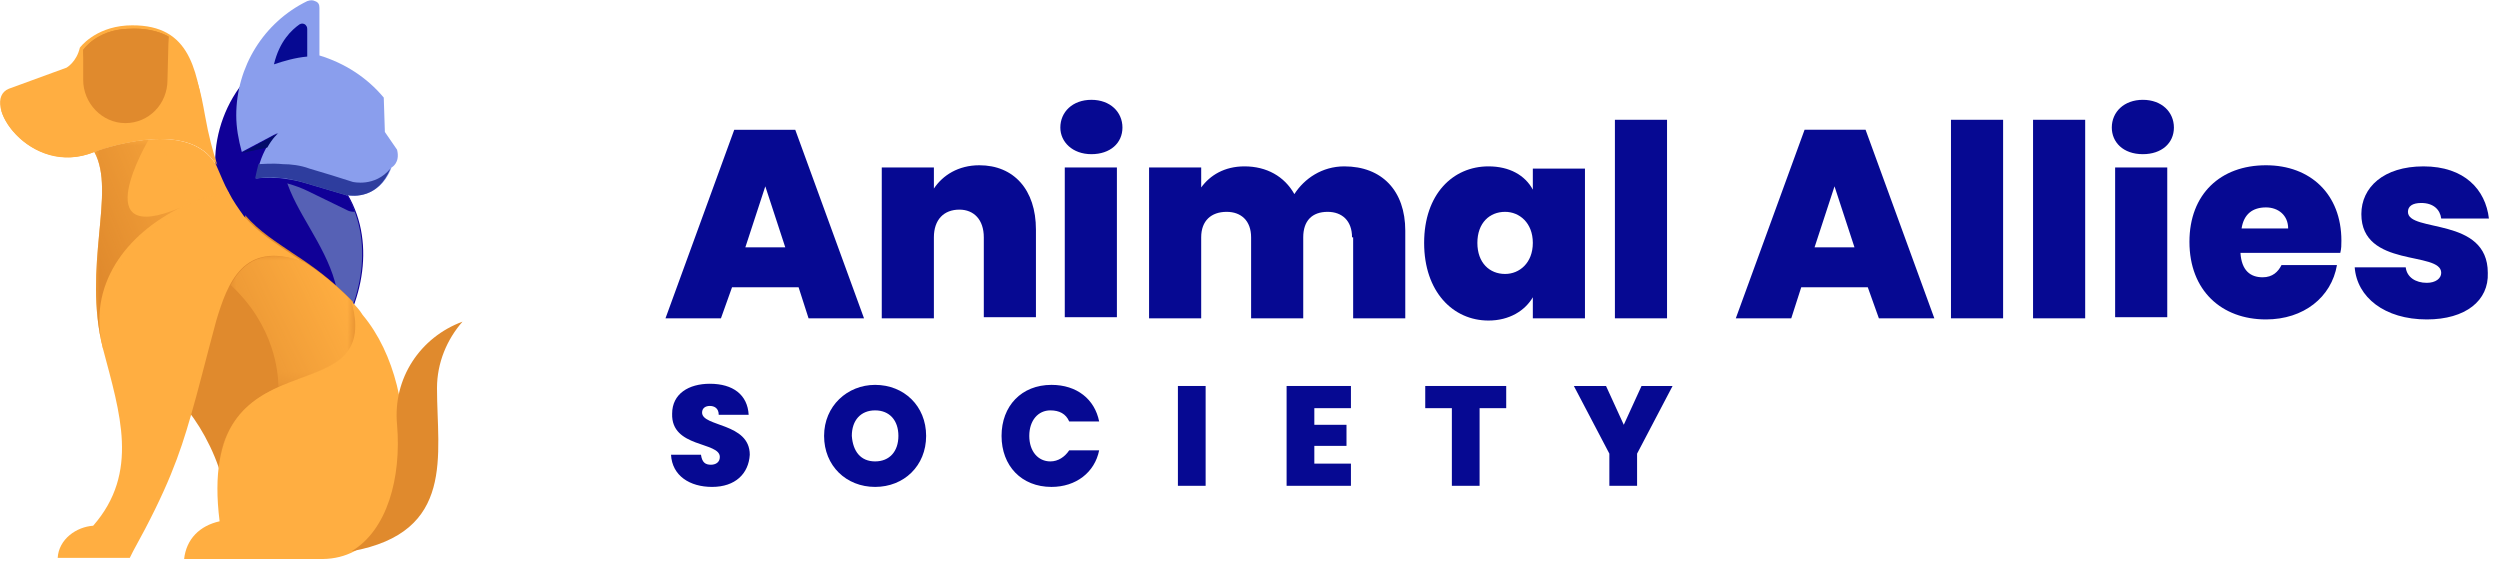 <?xml version="1.0" encoding="UTF-8"?> <svg xmlns="http://www.w3.org/2000/svg" xmlns:xlink="http://www.w3.org/1999/xlink" version="1.1" id="Layer_1" x="0px" y="0px" width="225.4px" height="51.7px" viewBox="0 0 225.4 51.7" style="enable-background:new 0 0 225.4 51.7;" xml:space="preserve"> <style type="text/css"> .st0{enable-background:new ;} .st1{fill:#060992;} .st2{fill:#100097;} .st3{fill:#5661B5;} .st4{fill:#8A9EED;} .st5{fill:#020C6A;} .st6{fill:#2E3D9E;} .st7{fill-rule:evenodd;clip-rule:evenodd;fill:#E08A2D;} .st8{fill-rule:evenodd;clip-rule:evenodd;fill:#FFAE41;} .st9{fill-rule:evenodd;clip-rule:evenodd;fill:url(#SVGID_1_);filter:url(#Adobe_OpacityMaskFilter);} .st10{mask:url(#id0_00000087404794210276328530000001958055497445994924_);fill-rule:evenodd;clip-rule:evenodd;fill:#FFAE41;} .st11{fill-rule:evenodd;clip-rule:evenodd;fill:url(#SVGID_00000150093952897032311260000017077814526041293232_);filter:url(#Adobe_OpacityMaskFilter_00000013152322344775934790000007456974280539569339_);} .st12{mask:url(#id2_00000085959142126744147590000007444200005673614727_);fill-rule:evenodd;clip-rule:evenodd;fill:#FFAE41;} .st13{fill-rule:evenodd;clip-rule:evenodd;fill:url(#SVGID_00000021104357424197012420000016778666211996587451_);filter:url(#Adobe_OpacityMaskFilter_00000004525233596113706590000011461255759244322719_);} .st14{mask:url(#id4_00000181051351765821553530000004665242274718815909_);fill-rule:evenodd;clip-rule:evenodd;fill:#FFAE41;} .st15{fill-rule:evenodd;clip-rule:evenodd;fill:url(#SVGID_00000083069556933861857410000004477677019696098477_);filter:url(#Adobe_OpacityMaskFilter_00000072996633416489444890000003438605985230743198_);} .st16{mask:url(#id6_00000115516105861740026050000009364728767591831975_);fill-rule:evenodd;clip-rule:evenodd;fill:#FFAE41;} .st17{fill-rule:evenodd;clip-rule:evenodd;fill:url(#SVGID_00000172442153324327405030000008301387221101838250_);filter:url(#Adobe_OpacityMaskFilter_00000168838204527801336960000001990603672756247463_);} .st18{mask:url(#id8_00000036241291475827210490000001147970058836252072_);fill-rule:evenodd;clip-rule:evenodd;fill:#E08A2D;} .st19{fill-rule:evenodd;clip-rule:evenodd;fill:url(#SVGID_00000085951318187278077530000012138364920069573773_);filter:url(#Adobe_OpacityMaskFilter_00000147901297303347901260000004518817565158209973_);} .st20{mask:url(#id12_00000011751265882930414870000016472855100864478343_);fill-rule:evenodd;clip-rule:evenodd;fill:#FFAE41;} </style> <g class="st0"> <path class="st1" d="M64.2,43.9c-2,0-3.6-1-3.7-2.9h2.7c0.1,0.7,0.4,0.9,0.9,0.9c0.4,0,0.8-0.2,0.8-0.7c0-1.4-4.4-0.8-4.3-3.9 c0-1.8,1.5-2.7,3.4-2.7c2.1,0,3.4,1,3.5,2.8h-2.7c0-0.6-0.4-0.8-0.8-0.8c-0.4,0-0.7,0.2-0.7,0.6c0,1.3,4.3,0.9,4.3,3.8 C67.5,42.7,66.3,43.9,64.2,43.9z"></path> <path class="st1" d="M78.9,43.9c-2.6,0-4.6-1.9-4.6-4.6c0-2.7,2.1-4.6,4.6-4.6c2.6,0,4.6,1.9,4.6,4.6C83.5,42,81.5,43.9,78.9,43.9z M78.9,41.6c1.3,0,2.1-0.9,2.1-2.3c0-1.4-0.8-2.3-2.1-2.3c-1.3,0-2.1,0.9-2.1,2.3C76.9,40.7,77.6,41.6,78.9,41.6z"></path> <path class="st1" d="M94.8,34.7c2.3,0,3.9,1.3,4.3,3.3h-2.7c-0.3-0.7-0.9-1-1.7-1c-1.1,0-1.9,0.9-1.9,2.3c0,1.4,0.8,2.3,1.9,2.3 c0.7,0,1.3-0.4,1.7-1h2.7c-0.4,2-2.1,3.3-4.3,3.3c-2.7,0-4.5-1.9-4.5-4.6C90.3,36.6,92.1,34.7,94.8,34.7z"></path> <path class="st1" d="M106.2,34.8h2.5v9h-2.5V34.8z"></path> <path class="st1" d="M121.8,36.8h-3.3v1.5h2.9v1.9h-2.9v1.6h3.3v2H116v-9h5.8V36.8z"></path> <path class="st1" d="M128.5,34.8h7.3v2h-2.4v7h-2.5v-7h-2.4V34.8z"></path> <path class="st1" d="M141.9,34.8h2.9l1.6,3.5l1.6-3.5h2.8l-3.2,6.1v2.9h-2.5v-2.9L141.9,34.8z"></path> </g> <g class="st0"> <path class="st1" d="M72,25.9h-6L65,28.7h-5l6.2-17h5.5l6.2,17h-5L72,25.9z M69,16.8l-1.8,5.5h3.6L69,16.8z"></path> <path class="st1" d="M88.7,21.4c0-1.6-0.9-2.5-2.2-2.5c-1.4,0-2.3,0.9-2.3,2.5v7.3h-4.7V15.1h4.7v1.9c0.8-1.2,2.2-2.1,4.1-2.1 c3.1,0,5.1,2.2,5.1,5.8v7.9h-4.7V21.4z"></path> <path class="st1" d="M95.6,11.5c0-1.4,1.1-2.5,2.8-2.5c1.7,0,2.8,1.1,2.8,2.5c0,1.4-1.1,2.4-2.8,2.4C96.7,13.9,95.6,12.8,95.6,11.5 z M96,15.1h4.7v13.5H96V15.1z"></path> <path class="st1" d="M121.9,21.4c0-1.5-0.9-2.3-2.2-2.3c-1.4,0-2.2,0.8-2.2,2.3v7.3h-4.7v-7.3c0-1.5-0.9-2.3-2.2-2.3 c-1.4,0-2.3,0.8-2.3,2.3v7.3h-4.7V15.1h4.7v1.8c0.8-1.1,2.1-1.9,3.9-1.9c2,0,3.6,0.9,4.5,2.5c0.9-1.4,2.5-2.5,4.5-2.5 c3.4,0,5.5,2.2,5.5,5.8v7.9h-4.7V21.4z"></path> <path class="st1" d="M134.2,15c1.9,0,3.3,0.8,4,2.1v-1.9h4.7v13.5h-4.7v-1.9c-0.7,1.2-2.1,2.1-4,2.1c-3.2,0-5.8-2.6-5.8-7 S131,15,134.2,15z M135.7,19.1c-1.4,0-2.5,1-2.5,2.8c0,1.8,1.1,2.8,2.5,2.8c1.3,0,2.5-1,2.5-2.8C138.2,20.1,137,19.1,135.7,19.1z"></path> <path class="st1" d="M145.6,10.8h4.7v17.9h-4.7V10.8z"></path> <path class="st1" d="M168.4,25.9h-6l-0.9,2.8h-5l6.2-17h5.5l6.2,17h-5L168.4,25.9z M165.4,16.8l-1.8,5.5h3.6L165.4,16.8z"></path> <path class="st1" d="M175.9,10.8h4.7v17.9h-4.7V10.8z"></path> <path class="st1" d="M183.3,10.8h4.7v17.9h-4.7V10.8z"></path> <path class="st1" d="M190.4,11.5c0-1.4,1.1-2.5,2.8-2.5c1.7,0,2.8,1.1,2.8,2.5c0,1.4-1.1,2.4-2.8,2.4 C191.4,13.9,190.4,12.8,190.4,11.5z M190.7,15.1h4.7v13.5h-4.7V15.1z"></path> <path class="st1" d="M204.3,28.8c-4,0-6.9-2.6-6.9-7c0-4.3,2.8-6.9,6.9-6.9c4,0,6.8,2.6,6.8,6.8c0,0.4,0,0.7-0.1,1.1h-9 c0.1,1.6,0.9,2.2,2,2.2c0.9,0,1.4-0.5,1.7-1.1h5C210.2,26.8,207.7,28.8,204.3,28.8z M202.1,20.6h4.2c0-1.2-0.9-1.9-2-1.9 C203.1,18.7,202.3,19.3,202.1,20.6z"></path> <path class="st1" d="M218.8,28.8c-3.8,0-6.3-2-6.5-4.7h4.6c0.1,0.9,0.9,1.4,1.9,1.4c0.8,0,1.3-0.4,1.3-0.9c0-2-7.2-0.4-7.2-5.3 c0-2.4,2-4.3,5.6-4.3c3.7,0,5.6,2.1,5.9,4.7h-4.3c-0.1-0.8-0.7-1.4-1.8-1.4c-0.8,0-1.2,0.3-1.2,0.8c0,1.9,7.2,0.4,7.2,5.5 C224.4,27.1,222.3,28.8,218.8,28.8z"></path> </g> <g> <path class="st2" d="M22.2,7.1c-1.8,2.1-2.8,4.8-2.8,7.5s1.1,5.6,3,7.7c2.9,3.2,5.6,5.1,7.7,8.7c2.8-4,3.9-9.9,0.7-14.3L22.2,7.1 L22.2,7.1z"></path> <g> <path class="st3" d="M30,31c2.8-4,3.9-9.9,0.7-14.3l-4.5-5.1C22.8,17.9,33,22.8,30,31L30,31z"></path> </g> <path class="st4" d="M34.6,8.8C33.1,7,31.1,5.7,28.8,5V0.7c0-0.3-0.1-0.5-0.4-0.6C28.2,0,28,0,27.7,0.1C23.8,2,21.3,6,21.3,10.4 c0,1.1,0.2,2.2,0.5,3.3L25,12c0,0-1.5,1.3-1.9,4.1c0,0,2.2-0.3,4.5,0.4l3.7,1.1c0,0,2.8,0.6,4-2.5c0,0,0.8-0.4,0.5-1.6l-1.1-1.6 L34.6,8.8L34.6,8.8z"></path> <path class="st1" d="M27.7,5.1V2.6c0-0.2-0.1-0.3-0.2-0.4c-0.2-0.1-0.3-0.1-0.5,0c-0.7,0.5-1.8,1.5-2.3,3.6 C25.6,5.5,26.6,5.2,27.7,5.1L27.7,5.1L27.7,5.1z"></path> <g> <path class="st5" d="M21.8,13.8l2.3-0.5c0.5-0.9,1-1.3,1-1.3L21.8,13.8L21.8,13.8L21.8,13.8z"></path> </g> <g> <path class="st2" d="M31.2,17.6l-3.7-1.1c-2.3-0.7-4.5-0.4-4.5-0.4s2.4,0,4.7,1.1l3.7,1.8c0,0,0.2,0.1,0.6,0.1 c-0.2-0.5-0.4-1-0.7-1.5C31.2,17.7,31.2,17.6,31.2,17.6L31.2,17.6L31.2,17.6z"></path> </g> <g> <path class="st5" d="M30,30c-0.8-1.3-1.7-2.3-2.7-3.3c-1.4-1.5-3-2.8-4.5-4.6c-1.2-1.3-2.1-2.9-2.5-4.6l0,0c0,0.1,0.1,0.3,0.1,0.4 c0.4,1.8,1.1,3.4,2.1,4.9c1.5,2.1,3.1,3.8,4.5,5.6c1,1.3,2,2.8,2.8,4.5L30,30L30,30L30,30z"></path> </g> <g> <path class="st5" d="M25.6,38.6l-0.7-5.9C24.1,26.3,19.6,20,19.6,20s3.9,6.8,4.1,13.6l0.1,3.4C24.5,37.4,25.1,38,25.6,38.6 L25.6,38.6z"></path> </g> <g> <path class="st6" d="M35.2,15.2c-1.4,1.7-3.4,1.2-3.4,1.2l-1.9-0.6l-2-0.6c-0.8-0.3-1.7-0.4-2.4-0.4c-1-0.1-1.9,0-2.2,0 c-0.1,0.4-0.2,0.8-0.3,1.3c0,0,1.2-0.2,2.8,0c0.5,0.1,1.1,0.2,1.7,0.4l3.7,1.1c0,0,0,0,0.1,0C31.9,17.7,34.1,17.9,35.2,15.2 L35.2,15.2z"></path> </g> <path class="st7" d="M19,24.2c-4.7,2.6-2.7,8-2,12.9c1.3,1.6,2.8,4.5,3.2,6.9c-1-12.6,14.4-6.8,11.6-16.8c-1.8-1.9-3.6-3.2-5.3-4.3 c-1.6-1.1-3.1-2-4.4-3.5C22.3,21.2,19.4,22,19,24.2L19,24.2z"></path> <path class="st8" d="M8.5,13.7c0,0,8.5-3.3,11,1.2c-0.4-1.2-0.8-2.7-1.1-4.4C17.7,6,17,2,11.4,2.3c-2.9,0.2-4.2,2-4.2,2 C6.9,5.6,6,6.1,6,6.1L0.8,8C-1.9,9.1,2.7,16.1,8.5,13.7L8.5,13.7z"></path> <path class="st8" d="M31.7,27.2c2.9,10.6-14.1,2.3-11.9,19.8c-1.8,0.4-3,1.6-3.2,3.4h2.7h9.8c8.5-0.1,9.4-15.1,3.6-22 C32.4,27.9,32,27.5,31.7,27.2L31.7,27.2z"></path> <defs> <filter id="Adobe_OpacityMaskFilter" filterUnits="userSpaceOnUse" x="19.8" y="27.2" width="12.5" height="14.6"> <feColorMatrix type="matrix" values="1 0 0 0 0 0 1 0 0 0 0 0 1 0 0 0 0 0 1 0"></feColorMatrix> </filter> </defs> <mask maskUnits="userSpaceOnUse" x="19.8" y="27.2" width="12.5" height="14.6" id="id0_00000087404794210276328530000001958055497445994924_"> <linearGradient id="SVGID_1_" gradientUnits="userSpaceOnUse" x1="-3159.085" y1="1932.501" x2="-3158.855" y2="1932.17" gradientTransform="matrix(21.206 0 0 -21.206 67015.602 41011.879)"> <stop offset="0" style="stop-color:#FFFFFF"></stop> <stop offset="1" style="stop-color:#FFFFFF;stop-opacity:0"></stop> </linearGradient> <rect x="19.8" y="27.2" class="st9" width="12.5" height="14.6"></rect> </mask> <path class="st10" d="M31.7,27.2c2.6,9.3-10.3,4-12,14.6c0.8-4.4,3.9-6,7.7-7.5C30.3,33.2,33.5,31.7,31.7,27.2L31.7,27.2z"></path> <path class="st8" d="M20.6,17.3c-0.4-0.7-0.7-1.5-1.1-2.4c-2.6-4.5-11-1.2-11-1.2c2,3.6-1.1,10.3,0.8,17.8l3.4-2.3 c0,0,1.6-4.6,2.6-5c0.9-0.5,5.2-5.7,5.2-5.7L20.6,17.3L20.6,17.3L20.6,17.3z"></path> <path class="st8" d="M20.6,17.3c-6.7,1.3-13.2,6.8-11.3,14.2c1.5,5.7,3.3,11.1-0.9,15.9c-1.5,0.1-3.1,1.2-3.2,2.9h6.5 c0,0,0.1-0.2,0.3-0.6c3.1-5.6,4.2-8.7,5.2-12.2c0.7-2.4,1.3-4.9,2.3-8.6c1-3.3,2.4-7.3,7.8-5.3c-0.3-0.2-0.6-0.4-0.9-0.6 c-1.6-1.1-3.1-2-4.4-3.5C21.5,18.8,21,18.1,20.6,17.3L20.6,17.3z"></path> <defs> <filter id="Adobe_OpacityMaskFilter_00000109713087985770931300000007192078211801241248_" filterUnits="userSpaceOnUse" x="8.9" y="17.3" width="11.6" height="14.2"> <feColorMatrix type="matrix" values="1 0 0 0 0 0 1 0 0 0 0 0 1 0 0 0 0 0 1 0"></feColorMatrix> </filter> </defs> <mask maskUnits="userSpaceOnUse" x="8.9" y="17.3" width="11.6" height="14.2" id="id2_00000085959142126744147590000007444200005673614727_"> <linearGradient id="SVGID_00000149369706201010069000000009426626242604370108_" gradientUnits="userSpaceOnUse" x1="-3159.668" y1="1933.119" x2="-3159.475" y2="1932.763" gradientTransform="matrix(21.206 0 0 -21.206 67015.602 41011.879)"> <stop offset="0" style="stop-color:#FFFFFF"></stop> <stop offset="1" style="stop-color:#FFFFFF;stop-opacity:0"></stop> </linearGradient> <rect x="8.9" y="17.3" style="fill-rule:evenodd;clip-rule:evenodd;fill:url(#SVGID_00000149369706201010069000000009426626242604370108_);filter:url(#Adobe_OpacityMaskFilter_00000109713087985770931300000007192078211801241248_);" width="11.6" height="14.2"></rect> </mask> <path class="st12" d="M20.6,17.3c-6.7,1.3-13.2,6.8-11.3,14.2C9.1,30.9,7.2,21.7,20.6,17.3L20.6,17.3z"></path> <defs> <filter id="Adobe_OpacityMaskFilter_00000114763703228882782690000016367135132347137421_" filterUnits="userSpaceOnUse" x="14.1" y="12.5" width="6.4" height="5.9"> <feColorMatrix type="matrix" values="1 0 0 0 0 0 1 0 0 0 0 0 1 0 0 0 0 0 1 0"></feColorMatrix> </filter> </defs> <mask maskUnits="userSpaceOnUse" x="14.1" y="12.5" width="6.4" height="5.9" id="id4_00000181051351765821553530000004665242274718815909_"> <linearGradient id="SVGID_00000166636563270665971520000016439126923455203251_" gradientUnits="userSpaceOnUse" x1="-3159.183" y1="1933.313" x2="-3159.626" y2="1933.125" gradientTransform="matrix(21.206 0 0 -21.206 67015.602 41011.879)"> <stop offset="0" style="stop-color:#FFFFFF"></stop> <stop offset="1" style="stop-color:#FFFFFF;stop-opacity:0"></stop> </linearGradient> <rect x="14.1" y="12.5" style="fill-rule:evenodd;clip-rule:evenodd;fill:url(#SVGID_00000166636563270665971520000016439126923455203251_);filter:url(#Adobe_OpacityMaskFilter_00000114763703228882782690000016367135132347137421_);" width="6.4" height="5.9"></rect> </mask> <path class="st14" d="M16.9,18.4c1.2-0.5,2.4-0.9,3.6-1.1c-0.4-0.7-0.7-1.5-1.1-2.4c-1.1-1.9-3.2-2.4-5.4-2.4 C15.3,14.2,16.3,16.4,16.9,18.4L16.9,18.4z"></path> <defs> <filter id="Adobe_OpacityMaskFilter_00000064351851177719718520000012519676192103797434_" filterUnits="userSpaceOnUse" x="20.8" y="23" width="11.3" height="11.9"> <feColorMatrix type="matrix" values="1 0 0 0 0 0 1 0 0 0 0 0 1 0 0 0 0 0 1 0"></feColorMatrix> </filter> </defs> <mask maskUnits="userSpaceOnUse" x="20.8" y="23" width="11.3" height="11.9" id="id6_00000115516105861740026050000009364728767591831975_"> <linearGradient id="SVGID_00000004517387223739555420000002292974837044406410_" gradientUnits="userSpaceOnUse" x1="-3158.712" y1="1932.709" x2="-3159.412" y2="1932.373" gradientTransform="matrix(21.206 0 0 -21.206 67015.602 41011.879)"> <stop offset="0" style="stop-color:#FFFFFF"></stop> <stop offset="1" style="stop-color:#FFFFFF;stop-opacity:0"></stop> </linearGradient> <rect x="20.8" y="23" style="fill-rule:evenodd;clip-rule:evenodd;fill:url(#SVGID_00000004517387223739555420000002292974837044406410_);filter:url(#Adobe_OpacityMaskFilter_00000064351851177719718520000012519676192103797434_);" width="11.3" height="11.9"></rect> </mask> <path class="st16" d="M27.4,23.6c-3.6-1.3-5.5,0-6.6,2.1c4,3.7,4.3,8,4.3,9.2c2.9-1.3,5.9-1.7,6.8-4.1c0.3-0.9,0.3-2-0.1-3.6 C30.2,25.6,28.8,24.5,27.4,23.6L27.4,23.6z"></path> <path class="st8" d="M17.8,7.4C2.7,12.9,0.1,9.9,0.1,9.9c0.6,2.3,4.2,5.5,8.4,3.8c0,0,2.8-1.1,5.7-1.2c2.1-0.1,4.3,0.4,5.4,2.4 c-0.4-1.2-0.8-2.7-1.1-4.4C18.3,9.4,18.1,8.3,17.8,7.4z"></path> <defs> <filter id="Adobe_OpacityMaskFilter_00000130621397583814975350000002231712477031929004_" filterUnits="userSpaceOnUse" x="8.5" y="12.6" width="7.9" height="18.9"> <feColorMatrix type="matrix" values="1 0 0 0 0 0 1 0 0 0 0 0 1 0 0 0 0 0 1 0"></feColorMatrix> </filter> </defs> <mask maskUnits="userSpaceOnUse" x="8.5" y="12.6" width="7.9" height="18.9" id="id8_00000036241291475827210490000001147970058836252072_"> <linearGradient id="SVGID_00000027568246081316184560000002141553862651846067_" gradientUnits="userSpaceOnUse" x1="-3159.793" y1="1932.847" x2="-3159.122" y2="1933.122" gradientTransform="matrix(21.206 0 0 -21.206 67015.602 41011.879)"> <stop offset="0" style="stop-color:#FFFFFF"></stop> <stop offset="1" style="stop-color:#FFFFFF;stop-opacity:0"></stop> </linearGradient> <rect x="8.5" y="12.6" style="fill-rule:evenodd;clip-rule:evenodd;fill:url(#SVGID_00000027568246081316184560000002141553862651846067_);filter:url(#Adobe_OpacityMaskFilter_00000130621397583814975350000002231712477031929004_);" width="7.9" height="18.9"></rect> </mask> <path class="st18" d="M16.3,18.7c-8.7,3.7-2.9-6.1-2.9-6.1c-2.6,0.2-4.9,1.1-4.9,1.1c2,3.6-1.1,10.3,0.8,17.8 C7.8,25.7,11.4,21.1,16.3,18.7L16.3,18.7z"></path> <path class="st7" d="M15.2,3.3c-0.9-0.5-2.1-0.8-3.7-0.7c-2.8,0.1-4,1.9-4,1.9v2.7c0,2.1,1.7,3.9,3.8,3.9l0,0 c2.1,0,3.8-1.7,3.8-3.9L15.2,3.3L15.2,3.3z"></path> <path class="st7" d="M15.2,3.3c-0.9-0.5-2.1-0.8-3.7-0.7c-2.8,0.1-4,1.9-4,1.9v0c0,2.1,1.7,3.9,3.8,3.9l0,0c2.1,0,3.8-1.7,3.8-3.9 L15.2,3.3L15.2,3.3z"></path> <defs> <filter id="Adobe_OpacityMaskFilter_00000085935160593003802440000011939672062871705232_" filterUnits="userSpaceOnUse" x="8.5" y="12.4" width="11" height="2.6"> <feColorMatrix type="matrix" values="1 0 0 0 0 0 1 0 0 0 0 0 1 0 0 0 0 0 1 0"></feColorMatrix> </filter> </defs> <mask maskUnits="userSpaceOnUse" x="8.5" y="12.4" width="11" height="2.6" id="id12_00000011751265882930414870000016472855100864478343_"> <linearGradient id="SVGID_00000140711686034365818730000004206522592216093337_" gradientUnits="userSpaceOnUse" x1="-3159.553" y1="1933.508" x2="-3159.53" y2="1933.254" gradientTransform="matrix(21.206 0 0 -21.206 67015.602 41011.879)"> <stop offset="0" style="stop-color:#FFFFFF"></stop> <stop offset="1" style="stop-color:#FFFFFF;stop-opacity:0"></stop> </linearGradient> <rect x="8.5" y="12.4" style="fill-rule:evenodd;clip-rule:evenodd;fill:url(#SVGID_00000140711686034365818730000004206522592216093337_);filter:url(#Adobe_OpacityMaskFilter_00000085935160593003802440000011939672062871705232_);" width="11" height="2.6"></rect> </mask> <path class="st20" d="M14.1,12.5c2.1-0.1,4.3,0.4,5.4,2.4c-0.1-0.3-0.2-0.6-0.3-0.9c-3.8-3.6-10.8-0.3-10.8-0.3s2.3-0.9,4.9-1.1 C13.6,12.6,13.9,12.6,14.1,12.5L14.1,12.5z"></path> <path class="st7" d="M35.8,38.3c0.4,4.8-0.9,9.5-4.1,11.4C41.1,48,39.4,41,39.4,35c0-2.3,0.9-4.4,2.3-6 C37.9,30.4,35.4,34.1,35.8,38.3C35.8,38.2,35.8,38.3,35.8,38.3L35.8,38.3z"></path> </g> </svg> 